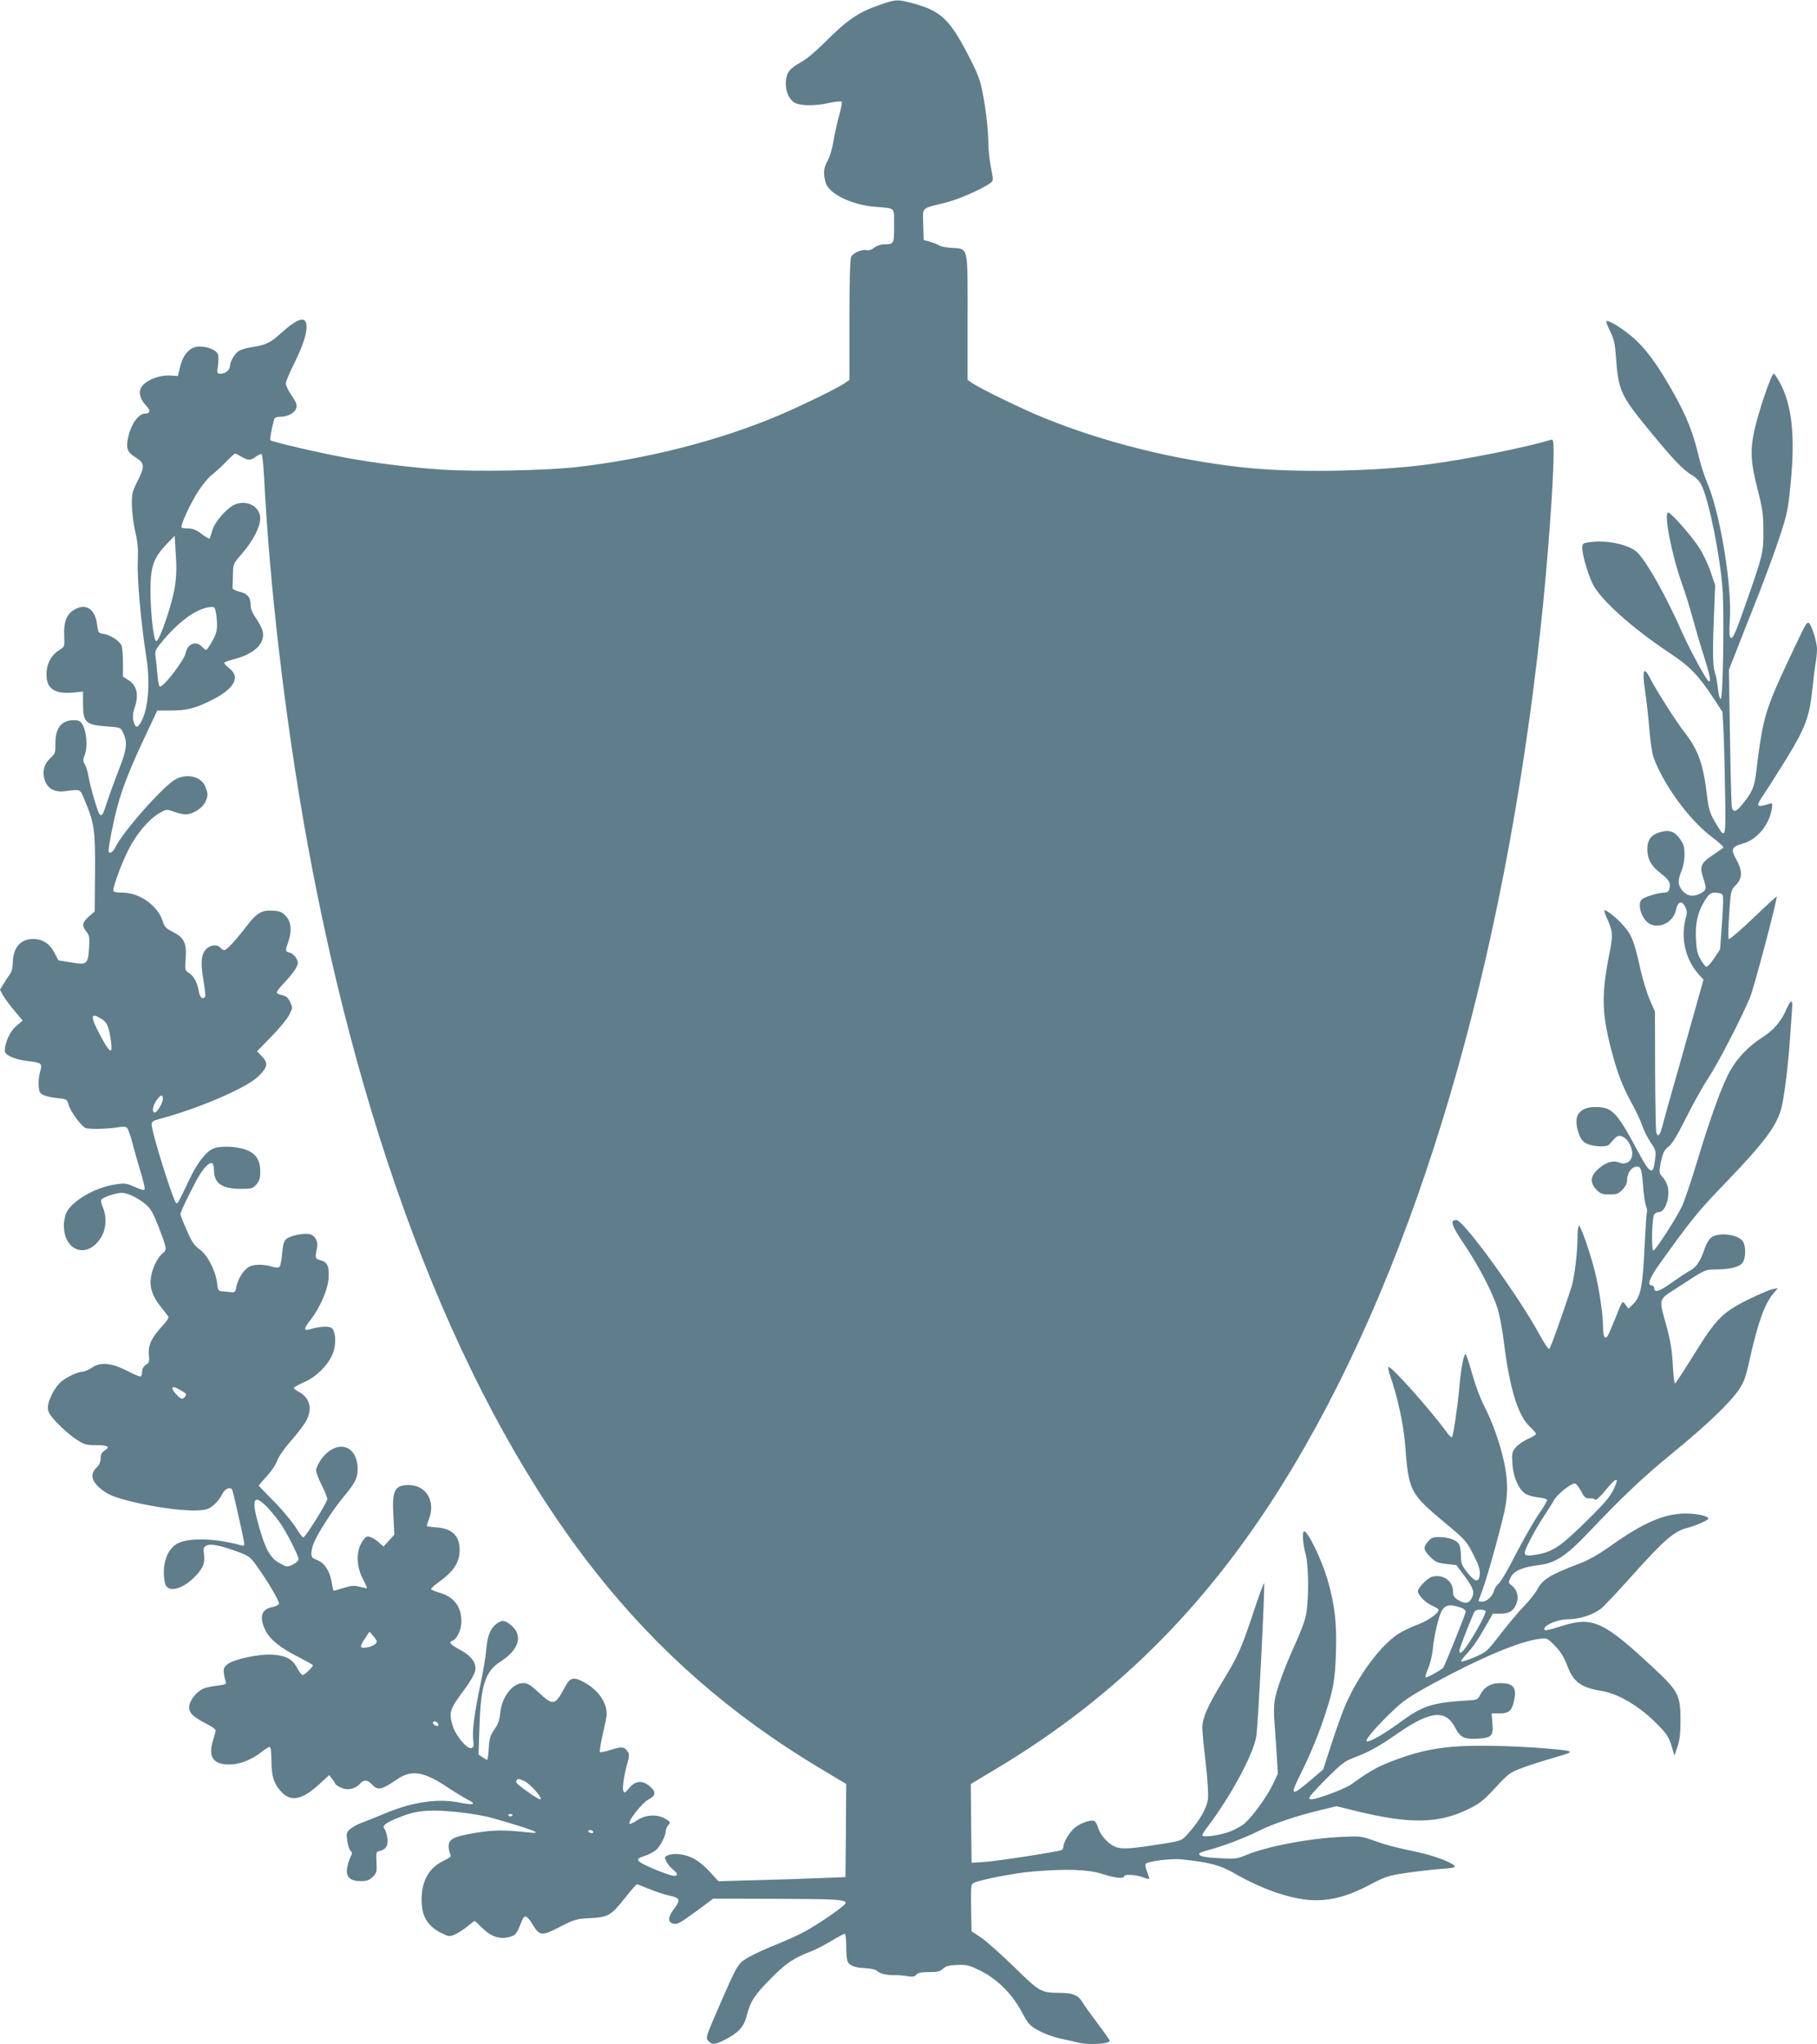 <?xml version="1.0" standalone="no"?>
<!DOCTYPE svg PUBLIC "-//W3C//DTD SVG 20010904//EN"
 "http://www.w3.org/TR/2001/REC-SVG-20010904/DTD/svg10.dtd">
<svg version="1.0" xmlns="http://www.w3.org/2000/svg"
 width="1138pt" height="1280pt" viewBox="0 0 1138 1280"
 preserveAspectRatio="xMidYMid meet">
<g transform="translate(0,1280) scale(0.1,-0.1)"
fill="#607d8b" stroke="none">
<path d="M5514 12771 c-138 -47 -208 -95 -355 -243 -48 -48 -111 -101 -142
-117 -73 -42 -89 -62 -95 -119 -5 -60 19 -117 59 -137 37 -19 131 -19 215 1
37 8 70 11 75 7 4 -4 -3 -44 -16 -88 -12 -44 -28 -116 -35 -160 -8 -46 -23
-98 -36 -121 -26 -45 -29 -79 -13 -137 19 -70 163 -141 311 -152 129 -11 118
0 118 -119 0 -114 -1 -116 -64 -116 -19 0 -45 -9 -60 -21 -17 -13 -35 -19 -48
-16 -28 8 -84 -16 -97 -41 -7 -14 -11 -146 -11 -396 l0 -375 -27 -19 c-45 -32
-279 -146 -424 -207 -369 -155 -818 -270 -1259 -320 -190 -22 -626 -30 -840
-16 -205 14 -419 40 -617 77 -149 27 -449 97 -459 107 -5 5 6 69 23 130 3 12
15 17 39 17 48 0 92 25 100 56 5 19 -2 38 -30 78 -20 29 -36 62 -36 74 0 11
20 61 45 110 56 112 85 194 85 244 0 73 -50 61 -163 -41 -67 -60 -92 -72 -187
-86 -25 -4 -57 -13 -71 -21 -26 -13 -59 -68 -59 -97 0 -24 -28 -47 -57 -47
-24 0 -25 1 -18 49 4 28 4 60 0 71 -9 27 -62 50 -116 50 -57 0 -101 -46 -121
-127 l-14 -58 -41 3 c-81 6 -175 -35 -193 -84 -12 -30 2 -70 37 -106 27 -29
24 -48 -9 -48 -37 0 -83 -59 -101 -132 -21 -82 -13 -108 42 -142 57 -37 59
-55 15 -144 -36 -71 -39 -83 -38 -157 1 -44 10 -118 21 -165 16 -66 19 -108
16 -190 -5 -105 21 -388 52 -585 28 -170 14 -338 -33 -419 -22 -38 -35 -35
-46 9 -6 28 -4 51 9 89 25 75 12 133 -38 165 l-37 24 0 89 c0 49 -4 98 -10
108 -15 29 -69 63 -109 70 -35 5 -36 7 -43 59 -12 99 -72 137 -146 91 -46 -28
-64 -78 -60 -162 3 -67 2 -69 -28 -87 -48 -29 -77 -77 -82 -136 -8 -103 42
-143 165 -132 l63 6 0 -75 c0 -118 16 -134 150 -143 82 -6 85 -7 99 -35 31
-65 27 -106 -27 -242 -27 -71 -60 -160 -72 -199 -26 -80 -33 -91 -47 -73 -13
17 -60 179 -69 238 -4 25 -14 57 -22 72 -13 21 -13 31 -3 56 22 52 14 153 -15
200 -11 16 -24 22 -50 22 -80 0 -118 -48 -117 -150 1 -53 -2 -60 -33 -89 -39
-37 -51 -84 -34 -136 18 -53 61 -78 125 -70 104 13 95 17 127 -60 59 -140 65
-186 63 -452 l-2 -241 -37 -32 c-41 -37 -45 -56 -15 -94 19 -24 21 -37 17
-102 -7 -103 -13 -108 -113 -91 l-79 13 -26 49 c-29 56 -75 85 -133 85 -80 0
-127 -57 -127 -154 0 -26 -7 -53 -18 -67 -10 -13 -28 -40 -40 -61 l-22 -36 21
-39 c13 -21 45 -64 72 -96 l49 -58 -41 -35 c-39 -34 -71 -104 -71 -156 0 -26
68 -55 146 -63 86 -10 90 -14 75 -67 -7 -24 -11 -64 -9 -88 3 -38 7 -47 32
-58 15 -8 55 -16 87 -19 58 -6 59 -6 69 -43 11 -40 80 -134 106 -144 22 -9
140 -6 199 4 35 6 53 5 61 -3 6 -7 22 -50 34 -97 12 -47 35 -128 51 -180 16
-52 27 -100 25 -107 -4 -9 -20 -5 -62 14 -54 24 -61 25 -126 15 -123 -19 -267
-102 -302 -176 -9 -19 -16 -55 -16 -80 0 -162 146 -212 231 -78 34 53 39 128
14 189 -9 20 -14 42 -11 49 6 15 91 44 129 44 37 0 100 -31 151 -73 30 -26 45
-53 78 -137 55 -143 55 -146 25 -170 -29 -23 -62 -89 -71 -145 -11 -62 7 -119
55 -181 24 -30 48 -61 52 -67 6 -8 -6 -28 -33 -57 -70 -76 -93 -123 -88 -181
5 -45 3 -52 -18 -66 -16 -10 -24 -25 -24 -44 0 -17 -5 -29 -12 -29 -7 0 -46
16 -85 37 -98 49 -163 55 -216 19 -21 -14 -48 -26 -60 -26 -32 -1 -108 -37
-140 -68 -39 -37 -77 -114 -77 -156 0 -28 10 -46 56 -95 31 -33 83 -79 116
-101 56 -37 65 -40 129 -40 76 0 91 -10 54 -34 -18 -12 -25 -25 -25 -49 0 -23
-8 -41 -25 -57 -39 -37 -34 -80 15 -124 49 -44 88 -61 215 -92 206 -49 420
-68 473 -40 34 18 65 51 86 93 16 31 48 44 60 24 5 -7 62 -259 74 -325 4 -27
3 -29 -19 -23 -167 46 -336 49 -403 8 -50 -31 -79 -95 -80 -176 0 -33 5 -70
12 -83 26 -47 117 -18 190 62 46 50 57 79 49 137 -4 33 -2 41 16 50 25 14 88
1 197 -39 68 -25 78 -32 117 -87 73 -102 145 -225 140 -239 -3 -7 -21 -16 -41
-20 -69 -13 -84 -62 -45 -143 28 -59 96 -114 207 -169 50 -26 92 -49 92 -52 0
-11 -54 -62 -64 -62 -6 0 -21 19 -34 43 -30 57 -69 79 -153 85 -83 6 -244 -28
-284 -60 -22 -17 -26 -27 -23 -57 3 -20 8 -44 12 -53 6 -14 -1 -17 -51 -24
-32 -3 -69 -11 -83 -16 -37 -14 -78 -57 -91 -96 -16 -47 8 -77 96 -123 46 -23
69 -40 66 -50 -2 -7 -11 -37 -19 -65 -28 -97 5 -144 102 -144 68 0 141 29 206
80 21 17 43 30 49 30 7 0 11 -30 11 -87 0 -100 17 -149 69 -201 58 -57 129
-40 233 57 l60 55 19 -25 c10 -13 19 -27 19 -30 0 -4 16 -14 35 -24 41 -19 89
-9 120 25 24 27 47 25 75 -5 37 -39 58 -35 158 33 91 62 170 48 323 -56 41
-27 94 -59 119 -72 56 -29 38 -36 -43 -20 -144 30 -301 7 -480 -68 -51 -21
-114 -47 -140 -56 -27 -10 -60 -28 -74 -40 -23 -20 -25 -26 -18 -74 4 -28 13
-56 21 -63 11 -9 11 -15 -1 -39 -8 -15 -17 -46 -21 -68 -9 -56 18 -82 85 -82
39 0 53 5 76 27 25 25 26 33 23 93 -3 58 -1 65 17 68 41 8 58 34 51 81 -3 24
-11 50 -18 58 -16 20 3 35 82 68 111 47 190 55 360 39 90 -9 183 -24 237 -40
255 -73 323 -100 228 -90 -160 18 -223 17 -338 -2 -136 -23 -167 -39 -167 -83
0 -17 4 -39 10 -49 8 -15 2 -22 -46 -45 -96 -47 -142 -141 -132 -274 6 -80 42
-134 116 -173 51 -26 55 -27 90 -13 19 9 55 31 78 50 23 19 44 35 47 35 2 0
24 -20 48 -44 54 -54 109 -72 169 -56 41 11 44 15 79 102 16 41 32 34 69 -27
42 -70 56 -70 176 -8 85 43 97 47 181 51 113 5 132 16 220 127 37 47 70 85 74
85 3 0 38 -13 76 -29 39 -16 96 -35 128 -42 67 -14 71 -27 27 -85 -37 -49 -39
-81 -5 -90 29 -7 40 0 166 92 l86 64 384 -1 c383 -1 439 -4 446 -25 4 -11
-130 -107 -242 -172 -38 -22 -123 -61 -188 -87 -64 -25 -144 -62 -177 -81 -70
-41 -68 -37 -190 -317 -79 -181 -81 -189 -64 -208 23 -25 42 -24 103 7 87 45
120 81 137 149 24 93 49 131 152 235 96 97 139 126 254 171 29 11 86 41 126
65 40 24 77 44 82 44 6 0 10 -33 10 -72 0 -40 3 -82 6 -93 8 -32 42 -47 110
-50 41 -2 69 -9 79 -19 16 -16 59 -26 110 -25 17 1 50 -2 75 -6 36 -6 49 -4
59 9 10 12 31 16 79 16 53 0 70 4 88 21 18 17 38 22 89 24 58 2 76 -2 137 -32
107 -51 202 -143 263 -255 46 -85 55 -94 110 -124 33 -19 94 -41 135 -50 41
-8 91 -20 111 -25 66 -17 199 -9 199 11 0 5 -35 55 -78 112 -43 57 -87 118
-97 136 -23 38 -59 52 -139 52 -117 1 -124 5 -284 162 -81 79 -174 161 -207
184 l-60 40 -3 147 c-2 131 -1 147 15 155 38 20 258 63 371 72 214 18 346 13
435 -15 81 -26 137 -32 137 -15 0 14 68 11 115 -5 21 -8 41 -13 43 -11 1 2 -5
22 -14 45 -9 24 -13 46 -8 50 18 16 164 34 226 27 177 -19 240 -36 330 -88
185 -106 372 -168 511 -168 106 0 213 31 336 97 99 52 115 57 227 74 66 10
164 21 218 25 74 5 94 10 86 19 -19 23 -125 63 -225 85 -159 34 -205 46 -285
75 -71 26 -82 27 -195 22 -205 -9 -472 -60 -600 -114 -55 -23 -69 -25 -160
-20 -101 5 -135 12 -135 28 0 4 19 13 43 19 97 25 238 78 326 122 93 47 243
98 409 137 l83 20 117 -29 c343 -84 521 -81 709 11 70 34 94 53 169 134 84 91
91 95 173 126 47 17 138 46 201 64 131 38 130 39 -50 55 -210 18 -470 23 -595
11 -140 -13 -240 -37 -382 -92 -92 -36 -137 -62 -251 -144 -32 -23 -168 -76
-229 -90 -24 -5 -33 -3 -33 7 0 7 49 61 108 120 95 95 115 110 177 133 88 33
155 70 272 152 204 141 299 149 359 30 30 -58 57 -70 140 -65 86 5 98 17 91
95 l-5 63 47 0 c58 0 76 13 90 65 25 94 4 125 -85 125 -58 0 -102 -27 -126
-78 -11 -23 -20 -27 -58 -30 -239 -13 -296 -31 -442 -138 -100 -74 -195 -127
-209 -118 -12 7 70 102 170 196 63 60 110 91 252 168 299 162 538 262 662 277
46 6 48 5 95 -43 35 -35 56 -69 76 -120 40 -108 87 -142 216 -163 102 -16 235
-94 341 -200 67 -67 79 -85 97 -141 l19 -64 19 55 c14 41 19 82 19 169 0 153
-14 181 -167 323 -316 295 -383 326 -578 264 -95 -30 -113 -32 -108 -15 9 27
90 58 152 58 68 0 152 27 203 66 17 13 101 102 186 197 213 238 273 290 362
311 44 11 125 47 125 56 0 16 -73 32 -145 32 -134 -1 -267 -59 -479 -211 -64
-45 -129 -82 -180 -101 -183 -69 -236 -101 -267 -162 -12 -23 -49 -70 -81
-103 -33 -33 -99 -112 -148 -175 -87 -113 -89 -115 -165 -148 -43 -18 -80 -30
-83 -27 -3 3 8 20 25 38 45 48 77 93 127 182 l46 80 49 0 c56 0 84 19 101 70
13 39 0 82 -33 107 -21 16 -21 18 -5 51 19 40 75 64 183 77 95 12 168 60 295
194 220 232 351 356 533 505 210 171 366 319 420 402 30 44 42 79 66 189 50
225 93 345 147 409 l29 34 -33 -6 c-19 -4 -85 -32 -148 -63 -164 -80 -206
-122 -343 -344 -61 -98 -115 -181 -120 -184 -4 -3 -11 47 -14 112 -4 87 -13
147 -37 237 -53 196 -61 169 82 262 159 104 157 103 225 103 87 1 145 15 165
40 23 28 24 107 3 137 -31 44 -153 58 -198 23 -14 -11 -33 -43 -42 -73 -25
-75 -52 -115 -94 -136 -20 -11 -71 -45 -115 -76 -75 -54 -106 -63 -106 -30 0
8 -7 15 -15 15 -30 0 -14 46 42 125 202 283 248 340 421 519 247 256 326 363
352 480 18 82 38 248 50 411 6 88 12 179 14 203 5 54 -8 54 -33 -3 -36 -82
-81 -135 -150 -179 -87 -56 -152 -122 -202 -206 -49 -82 -127 -297 -214 -587
-36 -118 -77 -238 -91 -268 -40 -82 -168 -279 -179 -276 -14 2 -9 209 6 227 6
8 20 14 30 14 37 0 68 86 55 155 -4 19 -18 47 -32 62 -20 21 -23 33 -18 62 14
84 25 110 55 131 21 16 53 68 109 180 44 87 106 200 140 250 61 93 201 363
259 500 27 64 176 628 168 636 -1 1 -68 -60 -147 -136 -80 -76 -149 -135 -153
-131 -4 4 -3 75 3 157 10 148 10 148 42 182 42 42 42 89 2 161 -36 63 -29 79
44 99 86 24 163 117 179 217 5 33 4 37 -13 32 -88 -27 -91 -21 -35 62 22 32
85 132 141 222 116 189 143 262 160 425 6 60 15 134 20 165 6 30 10 72 10 93
0 49 -38 166 -54 166 -14 0 -14 0 -125 -235 -147 -315 -160 -358 -202 -700
-11 -95 -26 -128 -86 -201 -41 -51 -59 -55 -67 -16 -2 15 -8 214 -11 442 l-7
415 57 145 c31 80 91 231 132 335 41 105 99 262 128 350 49 149 54 173 70 340
29 295 8 486 -66 626 -18 32 -35 59 -40 59 -15 0 -100 -250 -123 -363 -25
-120 -21 -195 21 -358 32 -126 37 -159 37 -264 1 -134 -4 -152 -101 -430 -73
-210 -90 -248 -104 -239 -8 5 -10 37 -5 109 15 218 -62 678 -143 865 -16 36
-40 112 -54 170 -32 137 -73 240 -148 375 -90 162 -159 262 -232 334 -59 59
-166 131 -194 131 -7 0 2 -26 20 -62 26 -52 32 -79 38 -168 15 -205 29 -236
204 -450 155 -189 217 -254 274 -287 31 -19 48 -39 62 -71 47 -110 111 -430
127 -637 12 -157 3 -697 -11 -692 -7 2 -15 32 -18 68 -4 35 -11 75 -16 89 -16
38 -18 125 -9 350 l8 205 -27 80 c-14 44 -46 112 -70 150 -45 73 -179 225
-197 225 -30 0 22 -266 86 -445 20 -55 50 -152 67 -215 17 -63 48 -170 70
-237 38 -120 48 -170 30 -159 -16 10 -119 200 -165 304 -102 230 -216 434
-279 500 -48 50 -190 82 -298 67 -47 -7 -49 -8 -49 -38 0 -43 34 -160 65 -224
49 -99 246 -276 486 -435 125 -83 179 -140 277 -290 l50 -77 6 -113 c3 -62 8
-233 10 -380 6 -292 3 -304 -45 -225 -49 78 -57 102 -69 202 -23 193 -55 280
-140 389 -51 65 -181 269 -219 345 -37 72 -47 41 -28 -86 9 -59 21 -167 27
-240 6 -72 17 -149 24 -170 60 -171 223 -395 363 -501 47 -35 81 -67 76 -71
-4 -4 -34 -24 -66 -46 -75 -49 -84 -72 -59 -145 22 -65 20 -75 -18 -95 -42
-22 -77 -18 -105 9 -36 36 -40 69 -16 126 13 31 21 70 21 108 0 49 -5 66 -29
99 -33 46 -66 58 -120 43 -58 -15 -85 -50 -84 -110 1 -61 25 -104 83 -148 52
-40 65 -61 56 -96 -5 -20 -13 -26 -34 -26 -33 0 -120 -26 -138 -41 -34 -28 -2
-129 49 -155 63 -33 149 13 164 89 11 52 36 60 57 19 11 -21 13 -38 7 -59 -39
-135 -7 -274 85 -373 l23 -25 -80 -285 c-44 -157 -96 -341 -116 -410 -20 -69
-45 -160 -56 -202 -19 -76 -32 -94 -43 -63 -4 9 -7 183 -8 388 l-1 372 -31 71
c-18 39 -44 124 -59 190 -40 178 -54 214 -99 268 -38 47 -110 106 -127 106 -4
0 3 -24 16 -52 36 -78 38 -103 16 -213 -52 -260 -50 -377 10 -608 38 -146 72
-233 129 -337 26 -47 55 -109 65 -138 9 -29 33 -76 52 -105 33 -48 35 -56 29
-106 -12 -105 -30 -97 -107 47 -125 235 -159 274 -246 279 -73 5 -124 -18
-136 -62 -13 -47 12 -133 45 -158 38 -28 139 -36 159 -12 41 49 51 56 72 50
30 -9 55 -39 66 -82 17 -62 -25 -105 -79 -83 -38 16 -89 -1 -135 -45 -46 -42
-47 -84 -6 -126 25 -25 37 -29 81 -29 44 0 56 4 81 29 18 19 29 40 29 58 0 38
20 74 46 84 38 13 46 -4 54 -112 4 -57 13 -117 19 -132 6 -16 9 -32 6 -37 -3
-4 -9 -102 -15 -216 -11 -244 -24 -313 -69 -358 l-32 -31 -18 24 c-21 28 -18
32 -66 -89 -21 -52 -42 -101 -47 -107 -18 -23 -28 -3 -28 55 0 76 -24 241 -50
344 -30 122 -92 298 -101 292 -5 -3 -9 -34 -9 -69 0 -101 -20 -265 -41 -325
-70 -211 -129 -375 -137 -378 -5 -1 -31 37 -57 85 -132 244 -479 723 -524 723
-42 0 -31 -33 49 -152 89 -132 170 -287 206 -392 14 -39 33 -138 44 -230 36
-287 89 -456 165 -524 19 -18 35 -37 35 -42 0 -5 -23 -19 -50 -31 -28 -12 -62
-36 -76 -52 -24 -29 -26 -37 -22 -103 5 -81 37 -156 79 -187 14 -10 51 -21 82
-24 32 -3 57 -11 57 -17 0 -6 -24 -47 -54 -90 -30 -43 -93 -154 -141 -246 -47
-93 -96 -177 -109 -187 -12 -10 -26 -30 -29 -45 -9 -35 -45 -68 -74 -68 -13 0
-23 2 -23 4 0 2 11 32 24 67 34 90 133 451 145 529 16 97 13 170 -10 278 -26
119 -74 253 -126 352 -22 42 -54 129 -73 197 -19 68 -37 123 -41 123 -12 0
-30 -96 -39 -205 -10 -118 -38 -307 -46 -314 -4 -4 -16 7 -28 23 -107 148
-358 428 -370 415 -4 -3 1 -26 9 -50 46 -129 86 -310 95 -434 23 -296 28 -307
259 -499 121 -101 127 -108 175 -204 27 -53 36 -84 34 -110 -5 -55 -28 -52
-77 9 -35 44 -41 58 -41 100 0 26 -4 59 -9 72 -12 30 -60 50 -123 51 -42 1
-53 -3 -74 -27 -32 -38 -30 -53 14 -97 32 -32 45 -38 100 -44 l63 -7 50 -67
c58 -79 65 -101 47 -139 -17 -35 -43 -39 -85 -13 -27 16 -33 26 -33 56 0 52
-44 94 -99 94 -33 0 -47 -7 -81 -38 -22 -22 -40 -46 -40 -55 0 -25 45 -72 89
-92 23 -10 41 -22 41 -26 0 -22 -67 -69 -132 -93 -41 -15 -97 -42 -124 -60
-117 -79 -259 -275 -337 -466 -19 -47 -56 -152 -82 -233 l-48 -148 -82 -70
c-122 -103 -129 -97 -55 51 53 105 113 251 148 360 53 160 64 222 69 392 6
183 -7 298 -53 457 -37 125 -122 301 -146 301 -14 0 -9 -76 9 -142 21 -79 21
-304 0 -393 -8 -33 -37 -109 -65 -170 -69 -152 -120 -292 -129 -356 -5 -30 -5
-90 -1 -134 3 -44 10 -135 14 -201 l7 -122 -31 -66 c-35 -74 -125 -199 -176
-244 -19 -17 -61 -40 -93 -52 -64 -24 -173 -39 -173 -23 0 6 15 30 34 54 144
190 287 455 304 565 12 76 56 953 49 960 -2 3 -33 -80 -67 -183 -76 -230 -96
-273 -198 -441 -89 -146 -122 -222 -122 -282 0 -22 9 -119 21 -217 12 -106 18
-199 14 -230 -7 -57 -51 -133 -123 -214 -41 -46 -42 -46 -144 -63 -192 -31
-259 -37 -299 -26 -49 13 -106 71 -121 123 -6 21 -18 41 -26 44 -22 9 -88 -15
-122 -44 -32 -26 -70 -91 -70 -117 0 -8 -4 -18 -10 -21 -16 -10 -421 -73 -495
-76 l-70 -4 -3 247 -2 246 142 85 c786 467 1380 1069 1880 1907 778 1303 1318
3136 1547 5250 42 381 81 911 81 1088 0 84 -2 93 -17 88 -150 -47 -540 -125
-774 -155 -355 -46 -855 -53 -1174 -16 -426 49 -851 156 -1224 307 -132 53
-406 186 -453 220 l-28 19 0 393 c0 456 7 426 -103 434 -34 2 -67 9 -74 14 -7
6 -32 16 -55 23 l-43 12 -3 97 c-3 111 -15 99 133 135 81 19 237 87 289 126
18 14 18 17 2 97 -9 46 -16 112 -16 148 0 85 -16 223 -39 335 -15 73 -33 117
-97 239 -109 207 -167 260 -336 305 -97 26 -106 26 -204 -8z m-4002 -2831 c42
-25 59 -25 92 1 14 11 30 18 35 15 4 -3 11 -67 15 -143 34 -682 134 -1532 266
-2263 353 -1952 986 -3555 1817 -4603 391 -493 845 -889 1396 -1219 l167 -100
-2 -292 -3 -291 -155 -6 c-85 -4 -264 -10 -397 -13 l-243 -7 -57 62 c-34 37
-78 71 -108 85 -53 25 -123 31 -156 14 -18 -10 -18 -13 -4 -40 8 -15 26 -37
40 -48 36 -28 33 -45 -7 -37 -42 10 -162 59 -194 80 -30 19 -24 28 28 44 20 7
49 22 64 33 28 23 63 90 64 122 0 11 7 27 16 37 15 17 14 19 -17 38 -52 32
-125 28 -180 -9 -24 -16 -45 -25 -47 -20 -7 20 80 130 118 150 49 25 51 49 9
84 -46 39 -90 35 -128 -11 -27 -32 -31 -34 -37 -18 -8 19 6 108 28 183 9 30 9
48 2 59 -22 35 -39 37 -105 16 -35 -12 -67 -18 -71 -15 -4 4 4 54 17 112 14
58 25 114 25 125 0 75 -54 152 -140 199 -70 38 -89 33 -125 -35 -59 -110 -71
-112 -160 -29 -53 49 -71 60 -98 60 -68 0 -134 -87 -144 -187 -4 -43 -13 -70
-36 -103 -27 -38 -32 -56 -36 -117 -2 -40 -6 -73 -10 -73 -4 0 -17 7 -30 16
l-24 17 6 176 c8 257 36 344 131 405 114 73 142 159 73 223 -42 38 -64 41 -99
13 -38 -29 -56 -77 -63 -165 -4 -44 -20 -140 -36 -214 -37 -174 -53 -293 -45
-348 5 -35 2 -45 -11 -50 -26 -10 -99 77 -118 140 -25 86 -20 101 76 230 32
42 61 93 65 112 9 51 -22 95 -96 134 -61 33 -72 47 -45 57 28 11 55 69 55 120
-1 97 -49 157 -147 183 -24 7 -43 16 -43 20 0 5 26 28 58 51 79 58 115 110
120 175 8 99 -40 153 -144 160 -31 2 -58 6 -60 8 -3 2 3 20 11 40 46 112 -14
217 -125 217 -89 0 -106 -34 -96 -196 l6 -114 -34 -38 -34 -37 -24 21 c-32 30
-67 47 -83 40 -8 -3 -24 -24 -36 -47 -29 -58 -24 -145 14 -218 16 -29 27 -55
25 -56 -2 -2 -22 2 -45 8 -35 9 -52 8 -100 -7 -32 -10 -60 -18 -63 -18 -3 1
-8 25 -13 54 -10 68 -46 123 -92 139 -29 11 -35 18 -35 41 0 16 7 45 15 65 27
64 118 206 182 283 75 89 93 124 93 178 0 157 -134 193 -230 61 -16 -23 -30
-53 -30 -67 0 -14 16 -56 35 -93 19 -38 35 -76 35 -87 0 -19 -134 -235 -150
-240 -4 -2 -25 25 -46 60 -21 34 -81 107 -134 161 -52 54 -97 100 -99 102 -2
2 20 28 48 58 29 31 58 73 66 98 10 26 45 78 90 129 41 47 84 103 95 126 38
76 19 143 -51 179 -16 9 -29 19 -29 23 0 4 29 20 64 36 75 32 146 102 177 171
28 63 23 155 -8 171 -22 10 -72 7 -135 -11 -38 -10 -36 5 9 62 59 78 107 188
111 259 5 73 -7 101 -51 112 -34 9 -35 12 -21 80 8 40 -14 77 -50 84 -38 7
-122 -12 -144 -32 -14 -13 -21 -38 -25 -91 -3 -39 -11 -77 -16 -82 -7 -7 -23
-7 -49 1 -55 17 -118 15 -147 -4 -33 -21 -67 -79 -75 -123 -5 -31 -9 -36 -30
-33 -14 1 -38 4 -55 5 -28 2 -30 5 -36 55 -10 78 -61 175 -110 209 -32 23 -48
46 -79 118 -22 49 -40 95 -40 102 0 16 88 194 123 250 31 48 63 77 76 68 6 -3
11 -22 11 -41 0 -84 49 -119 168 -119 68 0 75 2 98 28 19 22 24 39 24 81 0 73
-29 115 -95 138 -62 21 -166 23 -204 3 -47 -24 -98 -92 -146 -194 -67 -141
-70 -146 -80 -146 -16 0 -155 442 -155 493 0 17 9 24 43 33 250 66 549 195
625 268 58 56 63 84 23 125 l-31 32 87 90 c49 49 99 110 113 136 24 46 24 48
7 83 -12 26 -25 37 -47 42 -17 3 -33 10 -36 15 -4 6 18 35 49 66 30 32 62 72
71 90 15 29 15 35 2 61 -9 16 -27 32 -41 35 -29 7 -30 10 -10 66 24 69 20 124
-13 161 -24 27 -37 33 -83 36 -69 5 -102 -14 -166 -99 -68 -88 -123 -148 -138
-148 -7 0 -18 7 -25 15 -19 23 -63 18 -89 -9 -31 -33 -36 -85 -17 -194 9 -52
14 -98 11 -103 -15 -22 -34 -6 -40 34 -10 56 -30 93 -62 114 -25 16 -25 19
-20 94 6 95 -10 127 -82 164 -42 21 -52 32 -62 66 -29 96 -145 179 -251 179
-42 0 -58 4 -58 14 0 31 54 176 97 259 52 100 124 185 190 224 45 26 46 26 92
10 25 -10 59 -17 75 -17 42 0 103 38 121 76 19 40 19 55 0 100 -25 60 -111 82
-183 45 -75 -38 -332 -329 -380 -428 -15 -32 -42 -45 -42 -20 0 29 31 186 55
275 31 118 83 248 178 449 l72 153 80 0 c103 1 152 12 250 60 151 73 195 148
120 206 -19 14 -33 30 -30 34 2 4 33 15 69 24 121 33 186 97 172 170 -4 18
-22 55 -41 82 -24 34 -35 60 -35 85 0 48 -20 72 -72 84 -23 6 -43 16 -42 23 1
7 2 43 3 81 1 69 1 70 56 133 68 78 115 167 115 221 0 78 -91 123 -168 83 -48
-25 -120 -110 -132 -157 -7 -24 -14 -47 -16 -51 -3 -4 -25 8 -50 27 -33 26
-56 35 -83 35 -21 0 -40 3 -44 6 -10 10 57 155 107 231 26 40 64 85 84 100 20
16 60 51 87 80 28 29 53 52 57 52 4 1 22 -8 40 -19z m-417 -815 c-16 -106 -96
-340 -116 -340 -19 0 -41 225 -36 360 4 118 26 170 103 250 l48 50 7 -115 c6
-80 4 -142 -6 -205z m259 -171 c11 -85 7 -115 -25 -170 -17 -30 -34 -54 -38
-54 -4 0 -16 9 -26 20 -35 39 -91 19 -101 -36 -8 -46 -136 -214 -163 -214 -5
0 -12 35 -15 78 -4 42 -9 93 -12 113 -5 33 0 43 52 104 106 125 219 202 300
204 18 1 22 -7 28 -45z m9434 -1756 c6 -9 5 -67 -3 -178 l-12 -165 -38 -57
c-21 -32 -42 -55 -49 -52 -7 3 -23 24 -36 47 -19 33 -25 61 -28 128 -5 100 11
169 57 242 27 41 35 47 65 47 18 0 38 -6 44 -12z m-10152 -779 c36 -22 47 -50
60 -148 10 -78 -10 -64 -68 45 -65 122 -63 147 8 103z m384 -500 c0 -28 -39
-91 -54 -86 -16 5 -8 47 16 79 23 33 38 36 38 7z m138 -1842 c9 -7 9 -13 1
-23 -16 -20 -25 -18 -54 13 -37 40 -33 58 8 37 17 -9 38 -21 45 -27z m8962
-572 c-24 -63 -50 -97 -154 -201 -194 -193 -240 -224 -353 -241 -76 -11 -79
-4 -32 89 23 46 63 115 89 153 26 39 54 84 63 101 18 34 105 104 129 104 9 0
26 -21 40 -47 22 -42 29 -48 54 -46 15 1 31 -3 35 -9 4 -6 31 19 65 60 57 70
82 85 64 37z m-8443 -147 c27 -29 63 -74 80 -99 40 -58 113 -202 113 -223 0
-9 -16 -24 -36 -34 -35 -16 -37 -16 -83 9 -59 33 -88 85 -131 236 -48 170 -31
203 57 111z m7481 -629 c12 -5 22 -15 22 -22 0 -13 -134 -345 -142 -352 -19
-18 -103 -63 -109 -59 -4 2 3 28 16 57 13 29 25 82 29 122 3 39 16 111 29 160
30 116 55 131 155 94z m146 -17 c6 -10 -42 -104 -100 -194 -41 -64 -64 -84
-64 -55 0 11 52 147 90 235 7 16 18 22 39 22 16 0 32 -4 35 -8z m-6944 -191
c0 -16 -28 -32 -64 -38 -44 -7 -46 3 -9 58 l27 41 23 -26 c13 -15 23 -31 23
-35z m384 -517 c4 -11 1 -14 -11 -12 -9 2 -18 9 -21 16 -6 18 25 15 32 -4z
m539 -357 c33 -14 114 -103 103 -114 -3 -4 -30 10 -58 30 -87 61 -101 74 -94
86 9 14 10 14 49 -2z m-73 -211 c0 -11 -19 -15 -25 -6 -3 5 1 10 9 10 9 0 16
-2 16 -4z m505 -106 c3 -5 -1 -10 -9 -10 -8 0 -18 5 -21 10 -3 6 1 10 9 10 8
0 18 -4 21 -10z"/>
</g>
</svg>
